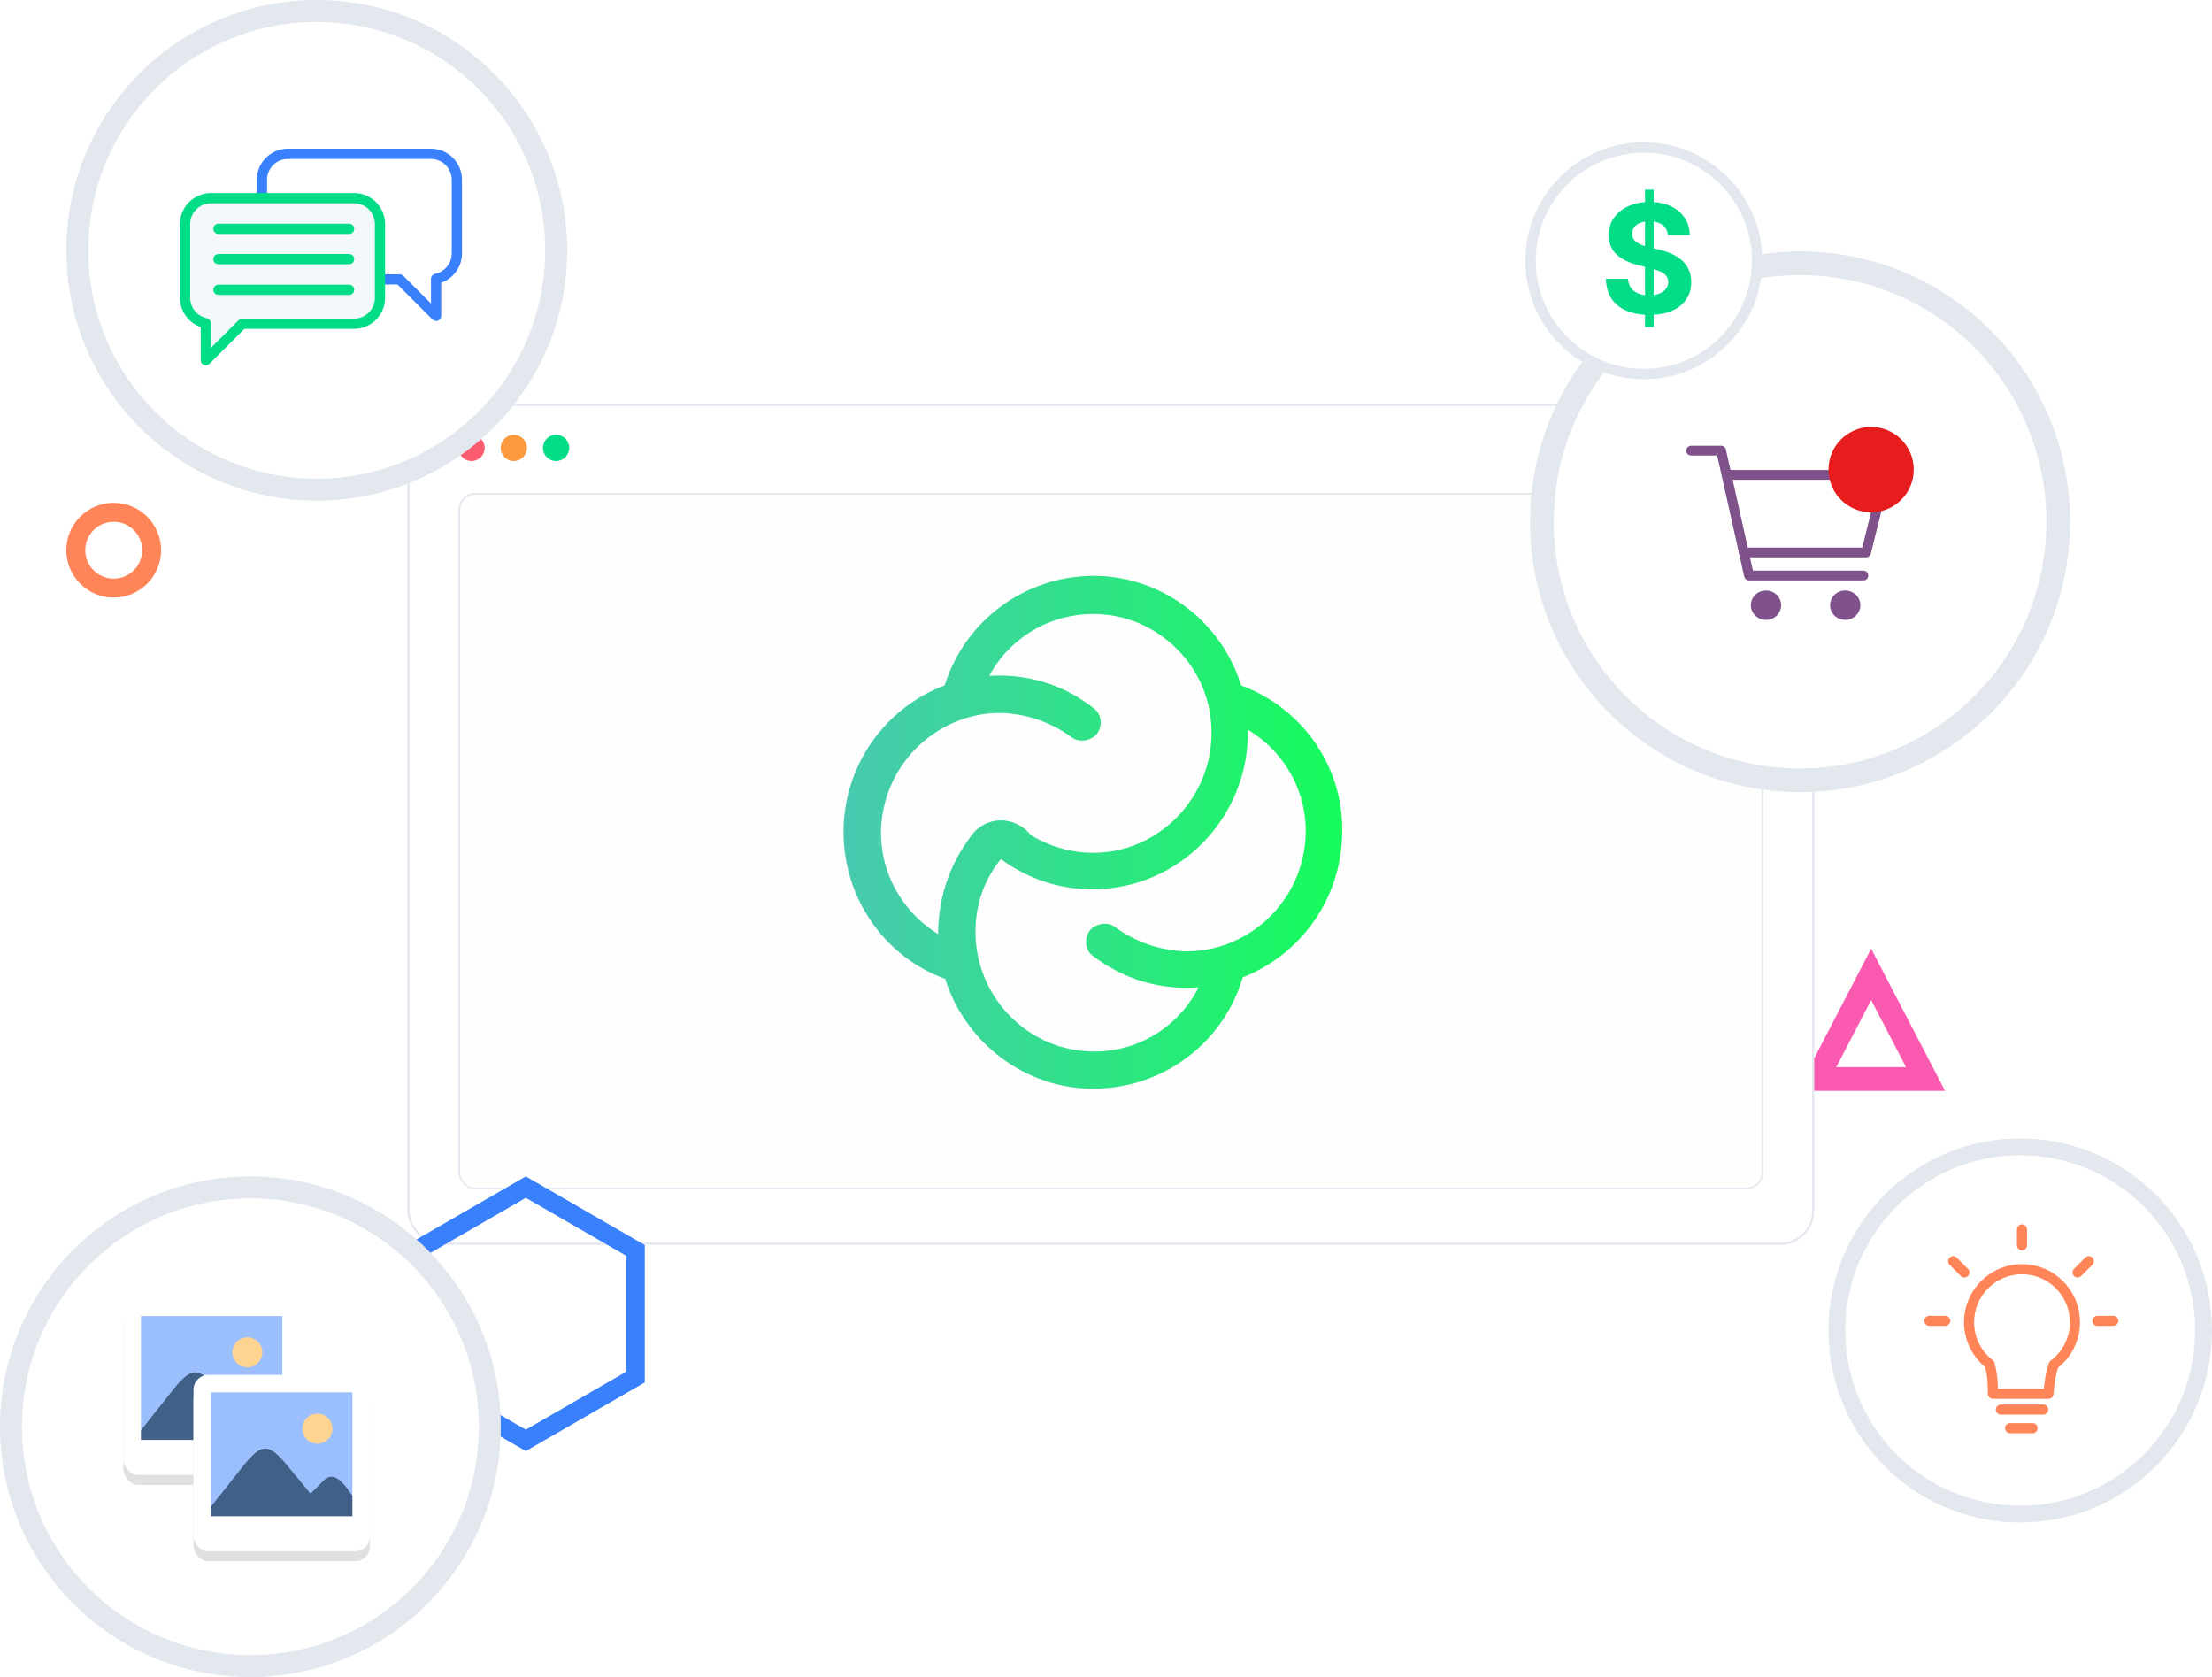 <svg width="467" height="354" viewBox="0 0 467 354" fill="none" xmlns="http://www.w3.org/2000/svg">
<path d="M383.561 227.758L395.04 205.676L406.52 227.758H383.561Z" stroke="#FA5BB1" stroke-width="5"/>
<rect x="86.231" y="85.473" width="296.576" height="177.057" rx="6.896" fill="white" stroke="#E3E7EE" stroke-width="0.447"/>
<rect x="96.959" y="104.229" width="275.121" height="146.639" rx="3.382" fill="#FEFEFE" stroke="#E3E7EE" stroke-width="0.356"/>
<g filter="url(#filter0_di_956_7662)">
<ellipse cx="99.551" cy="94.188" rx="2.77" ry="2.773" fill="#FA5B6E"/>
</g>
<g filter="url(#filter1_di_956_7662)">
<ellipse cx="108.473" cy="94.188" rx="2.77" ry="2.773" fill="#FB993F"/>
</g>
<g filter="url(#filter2_di_956_7662)">
<ellipse cx="117.403" cy="94.188" rx="2.77" ry="2.773" fill="#01DD86"/>
</g>
<path fill-rule="evenodd" clip-rule="evenodd" d="M232.717 121.592C217.458 120.798 203.901 130.418 199.445 144.669C186.993 149.348 178.086 161.434 178.086 175.655C178.086 189.499 186.729 202.026 199.546 206.616C203.5 219.181 214.853 228.741 228.577 229.734C244.174 230.736 258.039 220.94 262.383 206.29C274.641 201.512 283.371 189.525 283.371 175.446C283.569 161.766 274.893 149.409 262.024 144.685C258.108 131.97 246.583 122.439 232.717 121.592ZM250.56 208.505C251.398 208.505 252.229 208.473 253.052 208.411C248.526 217.277 239.127 222.873 228.577 221.834C215.701 220.586 205.941 209.566 205.941 196.675C205.941 190.877 207.795 185.698 211.297 181.342C217.02 185.523 223.532 187.711 230.641 187.711C249.052 187.711 263.754 172.443 263.457 154.033C272.371 159.371 277.497 169.893 275.065 180.852C272.573 192.495 261.981 201.02 250.144 200.812C244.952 200.604 239.968 198.941 235.607 195.822C234.154 194.574 231.869 194.782 230.416 196.03C228.754 197.693 228.962 200.604 230.831 201.851C236.646 206.218 243.291 208.505 250.56 208.505ZM217.679 176.329C216.199 174.418 213.803 173.168 211.304 173.168C208.587 173.168 206.116 174.646 204.743 176.844C200.54 182.501 198.248 189.103 198.049 196.467C198.046 196.7 198.046 196.932 198.048 197.164C189.233 191.753 184.183 181.177 186.6 170.457C189.092 158.813 199.684 150.289 211.521 150.497C216.713 150.705 221.697 152.368 226.058 155.487C227.511 156.734 229.796 156.526 231.249 155.279C232.911 153.615 232.703 150.705 230.834 149.457C225.019 144.883 218.166 142.596 210.898 142.596C210.209 142.596 209.525 142.617 208.847 142.659C213.437 134.165 222.691 128.847 232.925 129.701C245.593 130.741 255.769 141.552 255.769 154.443C255.976 168.374 244.555 180.018 230.848 180.018C226.072 180.018 221.596 178.66 217.679 176.329Z" fill="url(#paint0_linear_956_7662)"/>
<path d="M87.852 290.672L111.011 304.036L134.17 290.672V263.944L111.011 250.579L87.852 263.944V290.672Z" stroke="#3980FC" stroke-width="3.917"/>
<path d="M117.421 52.841C117.421 80.744 94.791 103.365 66.873 103.365C38.955 103.365 16.325 80.744 16.325 52.841C16.325 24.939 38.955 2.317 66.873 2.317C94.791 2.317 117.421 24.939 117.421 52.841Z" fill="white" stroke="#E3E7EE" stroke-width="4.635"/>
<path fill-rule="evenodd" clip-rule="evenodd" d="M90.969 32.463C93.998 32.463 96.453 34.918 96.453 37.947V53.488C96.453 56.139 94.571 58.352 92.07 58.861V66.668L84.371 58.972H60.784C57.755 58.972 55.299 56.517 55.299 53.488V37.947C55.299 34.918 57.755 32.463 60.784 32.463H90.969Z" fill="white"/>
<path d="M92.07 58.861H90.99C90.99 58.348 91.351 57.905 91.854 57.803L92.07 58.861ZM92.07 66.668H93.151C93.151 67.106 92.888 67.5 92.484 67.667C92.08 67.834 91.615 67.742 91.306 67.433L92.07 66.668ZM84.371 58.972V57.891C84.658 57.891 84.933 58.005 85.135 58.208L84.371 58.972ZM95.372 37.947C95.372 35.515 93.401 33.544 90.969 33.544V31.382C94.595 31.382 97.534 34.321 97.534 37.947H95.372ZM95.372 53.488V37.947H97.534V53.488H95.372ZM91.854 57.803C93.862 57.393 95.372 55.616 95.372 53.488H97.534C97.534 56.663 95.281 59.31 92.286 59.92L91.854 57.803ZM90.99 66.668V58.861H93.151V66.668H90.99ZM85.135 58.208L92.834 65.904L91.306 67.433L83.607 59.737L85.135 58.208ZM60.784 57.891H84.371V60.053H60.784V57.891ZM56.38 53.488C56.38 55.92 58.352 57.891 60.784 57.891V60.053C57.158 60.053 54.218 57.114 54.218 53.488H56.38ZM56.38 37.947V53.488H54.218V37.947H56.38ZM60.784 33.544C58.352 33.544 56.38 35.515 56.38 37.947H54.218C54.218 34.321 57.158 31.382 60.784 31.382V33.544ZM90.969 33.544H60.784V31.382H90.969V33.544Z" fill="#3980FC"/>
<path fill-rule="evenodd" clip-rule="evenodd" d="M44.555 41.827C41.526 41.827 39.07 44.282 39.07 47.311V62.852C39.07 65.503 40.952 67.715 43.453 68.225V76.032L51.152 68.336H74.74C77.769 68.336 80.224 65.88 80.224 62.852V47.311C80.224 44.282 77.769 41.827 74.74 41.827H44.555Z" fill="#F4F8FB"/>
<path d="M43.453 68.225H44.534C44.534 67.712 44.172 67.269 43.669 67.166L43.453 68.225ZM43.453 76.032H42.372C42.372 76.469 42.636 76.863 43.039 77.031C43.443 77.198 43.908 77.106 44.217 76.796L43.453 76.032ZM51.152 68.336V67.255C50.866 67.255 50.591 67.369 50.388 67.572L51.152 68.336ZM40.151 47.311C40.151 44.879 42.123 42.907 44.555 42.907V40.746C40.929 40.746 37.989 43.685 37.989 47.311H40.151ZM40.151 62.852V47.311H37.989V62.852H40.151ZM43.669 67.166C41.661 66.757 40.151 64.979 40.151 62.852H37.989C37.989 66.027 40.243 68.674 43.237 69.284L43.669 67.166ZM44.534 76.032V68.225H42.372V76.032H44.534ZM50.388 67.572L42.689 75.268L44.217 76.796L51.916 69.1L50.388 67.572ZM74.74 67.255H51.152V69.417H74.74V67.255ZM79.143 62.852C79.143 65.284 77.172 67.255 74.74 67.255V69.417C78.366 69.417 81.305 66.477 81.305 62.852H79.143ZM79.143 47.311V62.852H81.305V47.311H79.143ZM74.74 42.907C77.172 42.907 79.143 44.879 79.143 47.311H81.305C81.305 43.685 78.366 40.746 74.74 40.746V42.907ZM44.555 42.907H74.74V40.746H44.555V42.907Z" fill="#01DD86"/>
<path d="M46.117 48.304H73.706" stroke="#01DD86" stroke-width="2.162" stroke-linecap="round"/>
<path d="M46.117 54.695H73.706" stroke="#01DD86" stroke-width="2.162" stroke-linecap="round"/>
<path d="M46.117 61.172H73.706" stroke="#01DD86" stroke-width="2.162" stroke-linecap="round"/>
<path d="M103.413 301.159C103.413 329.062 80.783 351.683 52.865 351.683C24.948 351.683 2.317 329.062 2.317 301.159C2.317 273.257 24.948 250.635 52.865 250.635C80.783 250.635 103.413 273.257 103.413 301.159Z" fill="white" stroke="#E3E7EE" stroke-width="4.635"/>
<rect x="26.07" y="276.21" width="37.248" height="37.231" rx="3.168" fill="#E0E0E0"/>
<rect x="26.07" y="274.101" width="37.248" height="37.231" rx="3.168" fill="white"/>
<rect x="29.758" y="277.789" width="29.851" height="26.141" fill="#3980FC" fill-opacity="0.5"/>
<ellipse cx="52.224" cy="285.458" rx="3.17" ry="3.169" fill="#FFD390"/>
<path d="M35.782 294.319L29.758 301.906V303.939H59.609V299.604C56.503 294.943 54.924 294.856 53.184 296.759L50.774 299.197C50.685 299.062 49.757 297.897 46.758 294.319C42.046 288.466 40.734 287.811 35.782 294.319Z" fill="#001C35" fill-opacity="0.58"/>
<rect x="40.852" y="292.317" width="37.248" height="37.231" rx="3.168" fill="#E0E0E0"/>
<rect x="40.852" y="290.208" width="37.248" height="37.231" rx="3.168" fill="white"/>
<rect x="44.539" y="293.895" width="29.851" height="26.141" fill="#3980FC" fill-opacity="0.5"/>
<ellipse cx="67.006" cy="301.564" rx="3.17" ry="3.169" fill="#FFD390"/>
<path d="M50.563 310.426L44.539 318.013V320.046H74.39V315.71C71.284 311.05 69.705 310.963 67.965 312.865L65.555 315.304C65.466 315.168 64.538 314.003 61.539 310.426C56.828 304.573 55.516 303.918 50.563 310.426Z" fill="#001C35" fill-opacity="0.58"/>
<path d="M434.532 110.14C434.532 140.283 410.127 164.713 380.028 164.713C349.929 164.713 325.523 140.283 325.523 110.14C325.523 79.997 349.929 55.567 380.028 55.567C410.127 55.567 434.532 79.997 434.532 110.14Z" fill="white" stroke="#E3E7EE" stroke-width="5"/>
<path d="M372.837 130.854C374.603 130.854 376.034 129.464 376.034 127.749C376.034 126.034 374.603 124.644 372.837 124.644C371.072 124.644 369.641 126.034 369.641 127.749C369.641 129.464 371.072 130.854 372.837 130.854Z" fill="#7F528B"/>
<path d="M389.564 130.854C391.33 130.854 392.761 129.464 392.761 127.749C392.761 126.034 391.33 124.644 389.564 124.644C387.798 124.644 386.367 126.034 386.367 127.749C386.367 129.464 387.798 130.854 389.564 130.854Z" fill="#7F528B"/>
<path d="M357.031 95.121H363.363L369.255 121.485H393.39" stroke="#7F528B" stroke-width="2.068" stroke-linecap="round" stroke-linejoin="round"/>
<path d="M364.531 100.233H398.04L393.966 116.612H368.138" stroke="#7F528B" stroke-width="2.068" stroke-linecap="round" stroke-linejoin="round"/>
<ellipse cx="395.032" cy="99.126" rx="9.001" ry="9.012" fill="#E71D1D"/>
<path d="M370.96 55.041C370.96 68.243 360.253 78.946 347.044 78.946C333.835 78.946 323.128 68.243 323.128 55.041C323.128 41.839 333.835 31.136 347.044 31.136C360.253 31.136 370.96 41.839 370.96 55.041Z" fill="white" stroke="#E3E7EE" stroke-width="2.193"/>
<path d="M347.296 69.038V40.036H349.119V69.038H347.296ZM352.131 49.609C352.042 48.695 351.661 47.985 350.986 47.479C350.312 46.973 349.397 46.72 348.24 46.72C347.455 46.72 346.792 46.833 346.251 47.06C345.71 47.279 345.295 47.585 345.005 47.978C344.724 48.37 344.583 48.816 344.583 49.314C344.568 49.73 344.653 50.092 344.839 50.402C345.031 50.712 345.295 50.98 345.628 51.206C345.962 51.425 346.347 51.618 346.784 51.784C347.221 51.943 347.688 52.079 348.185 52.192L350.23 52.69C351.223 52.917 352.135 53.219 352.965 53.597C353.795 53.974 354.514 54.439 355.122 54.99C355.73 55.541 356.2 56.191 356.534 56.939C356.875 57.686 357.049 58.544 357.056 59.51C357.049 60.93 356.693 62.161 355.989 63.203C355.292 64.238 354.284 65.043 352.965 65.617C351.653 66.183 350.071 66.466 348.218 66.466C346.38 66.466 344.779 66.179 343.416 65.605C342.06 65.031 341 64.181 340.236 63.056C339.48 61.923 339.084 60.522 339.047 58.853H343.705C343.757 59.631 343.975 60.281 344.361 60.802C344.754 61.315 345.276 61.704 345.928 61.969C346.588 62.225 347.333 62.354 348.163 62.354C348.978 62.354 349.686 62.233 350.286 61.991C350.894 61.75 351.364 61.413 351.698 60.983C352.031 60.553 352.198 60.058 352.198 59.499C352.198 58.978 352.046 58.54 351.742 58.185C351.446 57.83 351.009 57.528 350.43 57.279C349.86 57.029 349.159 56.803 348.329 56.599L345.85 55.964C343.931 55.489 342.415 54.745 341.304 53.733C340.192 52.721 339.64 51.357 339.647 49.643C339.64 48.238 340.007 47.011 340.748 45.961C341.496 44.911 342.523 44.092 343.827 43.503C345.131 42.914 346.614 42.619 348.274 42.619C349.964 42.619 351.438 42.914 352.698 43.503C353.966 44.092 354.951 44.911 355.655 45.961C356.359 47.011 356.723 48.227 356.745 49.609H352.131Z" fill="#01DD86"/>
<path d="M465.219 280.841C465.219 302.249 447.886 319.599 426.509 319.599C405.132 319.599 387.799 302.249 387.799 280.841C387.799 259.433 405.132 242.082 426.509 242.082C447.886 242.082 465.219 259.433 465.219 280.841Z" fill="white" stroke="#E3E7EE" stroke-width="3.551"/>
<path d="M422.414 297.543H431.353M424.37 301.459H429.119" stroke="#FF8458" stroke-width="2.131" stroke-linecap="round"/>
<path d="M433.564 288.069L432.926 287.216C432.748 287.349 432.616 287.534 432.548 287.746L433.564 288.069ZM420.054 287.952L421.088 287.693C421.03 287.461 420.895 287.256 420.706 287.11L420.054 287.952ZM420.734 293.632L419.669 293.646L420.734 293.632ZM420.742 294.201L419.677 294.218C419.687 294.799 420.161 295.266 420.742 295.266V294.201ZM432.476 294.201V295.266C433.035 295.266 433.498 294.835 433.539 294.277L432.476 294.201ZM436.995 279.097C436.995 282.42 435.398 285.368 432.926 287.216L434.201 288.922C437.189 286.69 439.126 283.12 439.126 279.097H436.995ZM426.886 268.974C432.468 268.974 436.995 273.505 436.995 279.097H439.126C439.126 272.331 433.647 266.843 426.886 266.843V268.974ZM416.776 279.097C416.776 273.505 421.304 268.974 426.886 268.974V266.843C420.125 266.843 414.646 272.331 414.646 279.097H416.776ZM420.706 287.11C418.314 285.257 416.776 282.357 416.776 279.097H414.646C414.646 283.043 416.51 286.554 419.402 288.794L420.706 287.11ZM421.8 293.618C421.774 291.719 421.755 290.358 421.088 287.693L419.021 288.211C419.63 290.645 419.645 291.818 419.669 293.646L421.8 293.618ZM421.808 294.183C421.805 293.988 421.802 293.801 421.8 293.618L419.669 293.646C419.672 293.829 419.674 294.02 419.677 294.218L421.808 294.183ZM432.476 293.135H420.742V295.266H432.476V293.135ZM432.548 287.746C431.877 289.857 431.6 291.544 431.414 294.124L433.539 294.277C433.717 291.814 433.972 290.3 434.579 288.392L432.548 287.746Z" fill="#FF8458"/>
<path d="M442.805 278.81H446.157" stroke="#FF8458" stroke-width="2.131" stroke-linecap="round"/>
<path d="M426.883 259.506L426.883 262.863" stroke="#FF8458" stroke-width="2.131" stroke-linecap="round"/>
<path d="M407.328 278.81H410.68" stroke="#FF8458" stroke-width="2.131" stroke-linecap="round"/>
<path d="M412.352 266.214L414.722 268.588" stroke="#FF8458" stroke-width="2.131" stroke-linecap="round"/>
<path d="M440.992 266.214L438.622 268.588" stroke="#FF8458" stroke-width="2.131" stroke-linecap="round"/>
<path d="M32.01 116.136C32.01 120.554 28.427 124.137 24.005 124.137C19.583 124.137 16 120.554 16 116.136C16 111.719 19.583 108.136 24.005 108.136C28.427 108.136 32.01 111.719 32.01 116.136Z" stroke="#FF8458" stroke-width="4"/>
<defs>
<filter id="filter0_di_956_7662" x="95.713" y="90.703" width="7.675" height="7.683" filterUnits="userSpaceOnUse" color-interpolation-filters="sRGB">
<feFlood flood-opacity="0" result="BackgroundImageFix"/>
<feColorMatrix in="SourceAlpha" type="matrix" values="0 0 0 0 0 0 0 0 0 0 0 0 0 0 0 0 0 0 127 0" result="hardAlpha"/>
<feOffset dy="0.356"/>
<feGaussianBlur stdDeviation="0.534"/>
<feComposite in2="hardAlpha" operator="out"/>
<feColorMatrix type="matrix" values="0 0 0 0 0 0 0 0 0 0 0 0 0 0 0 0 0 0 0.1 0"/>
<feBlend mode="normal" in2="BackgroundImageFix" result="effect1_dropShadow_956_7662"/>
<feBlend mode="normal" in="SourceGraphic" in2="effect1_dropShadow_956_7662" result="shape"/>
<feColorMatrix in="SourceAlpha" type="matrix" values="0 0 0 0 0 0 0 0 0 0 0 0 0 0 0 0 0 0 127 0" result="hardAlpha"/>
<feOffset/>
<feGaussianBlur stdDeviation="0.712"/>
<feComposite in2="hardAlpha" operator="arithmetic" k2="-1" k3="1"/>
<feColorMatrix type="matrix" values="0 0 0 0 0 0 0 0 0 0 0 0 0 0 0 0 0 0 0.25 0"/>
<feBlend mode="normal" in2="shape" result="effect2_innerShadow_956_7662"/>
</filter>
<filter id="filter1_di_956_7662" x="104.635" y="90.703" width="7.675" height="7.683" filterUnits="userSpaceOnUse" color-interpolation-filters="sRGB">
<feFlood flood-opacity="0" result="BackgroundImageFix"/>
<feColorMatrix in="SourceAlpha" type="matrix" values="0 0 0 0 0 0 0 0 0 0 0 0 0 0 0 0 0 0 127 0" result="hardAlpha"/>
<feOffset dy="0.356"/>
<feGaussianBlur stdDeviation="0.534"/>
<feComposite in2="hardAlpha" operator="out"/>
<feColorMatrix type="matrix" values="0 0 0 0 0 0 0 0 0 0 0 0 0 0 0 0 0 0 0.1 0"/>
<feBlend mode="normal" in2="BackgroundImageFix" result="effect1_dropShadow_956_7662"/>
<feBlend mode="normal" in="SourceGraphic" in2="effect1_dropShadow_956_7662" result="shape"/>
<feColorMatrix in="SourceAlpha" type="matrix" values="0 0 0 0 0 0 0 0 0 0 0 0 0 0 0 0 0 0 127 0" result="hardAlpha"/>
<feOffset/>
<feGaussianBlur stdDeviation="0.712"/>
<feComposite in2="hardAlpha" operator="arithmetic" k2="-1" k3="1"/>
<feColorMatrix type="matrix" values="0 0 0 0 0 0 0 0 0 0 0 0 0 0 0 0 0 0 0.25 0"/>
<feBlend mode="normal" in2="shape" result="effect2_innerShadow_956_7662"/>
</filter>
<filter id="filter2_di_956_7662" x="113.565" y="90.703" width="7.675" height="7.683" filterUnits="userSpaceOnUse" color-interpolation-filters="sRGB">
<feFlood flood-opacity="0" result="BackgroundImageFix"/>
<feColorMatrix in="SourceAlpha" type="matrix" values="0 0 0 0 0 0 0 0 0 0 0 0 0 0 0 0 0 0 127 0" result="hardAlpha"/>
<feOffset dy="0.356"/>
<feGaussianBlur stdDeviation="0.534"/>
<feComposite in2="hardAlpha" operator="out"/>
<feColorMatrix type="matrix" values="0 0 0 0 0 0 0 0 0 0 0 0 0 0 0 0 0 0 0.1 0"/>
<feBlend mode="normal" in2="BackgroundImageFix" result="effect1_dropShadow_956_7662"/>
<feBlend mode="normal" in="SourceGraphic" in2="effect1_dropShadow_956_7662" result="shape"/>
<feColorMatrix in="SourceAlpha" type="matrix" values="0 0 0 0 0 0 0 0 0 0 0 0 0 0 0 0 0 0 127 0" result="hardAlpha"/>
<feOffset/>
<feGaussianBlur stdDeviation="0.712"/>
<feComposite in2="hardAlpha" operator="arithmetic" k2="-1" k3="1"/>
<feColorMatrix type="matrix" values="0 0 0 0 0 0 0 0 0 0 0 0 0 0 0 0 0 0 0.25 0"/>
<feBlend mode="normal" in2="shape" result="effect2_innerShadow_956_7662"/>
</filter>
<linearGradient id="paint0_linear_956_7662" x1="178.086" y1="175.618" x2="283.994" y2="175.618" gradientUnits="userSpaceOnUse">
<stop stop-color="#48C9B0"/>
<stop offset="1" stop-color="#15FD5B"/>
</linearGradient>
</defs>
</svg>
